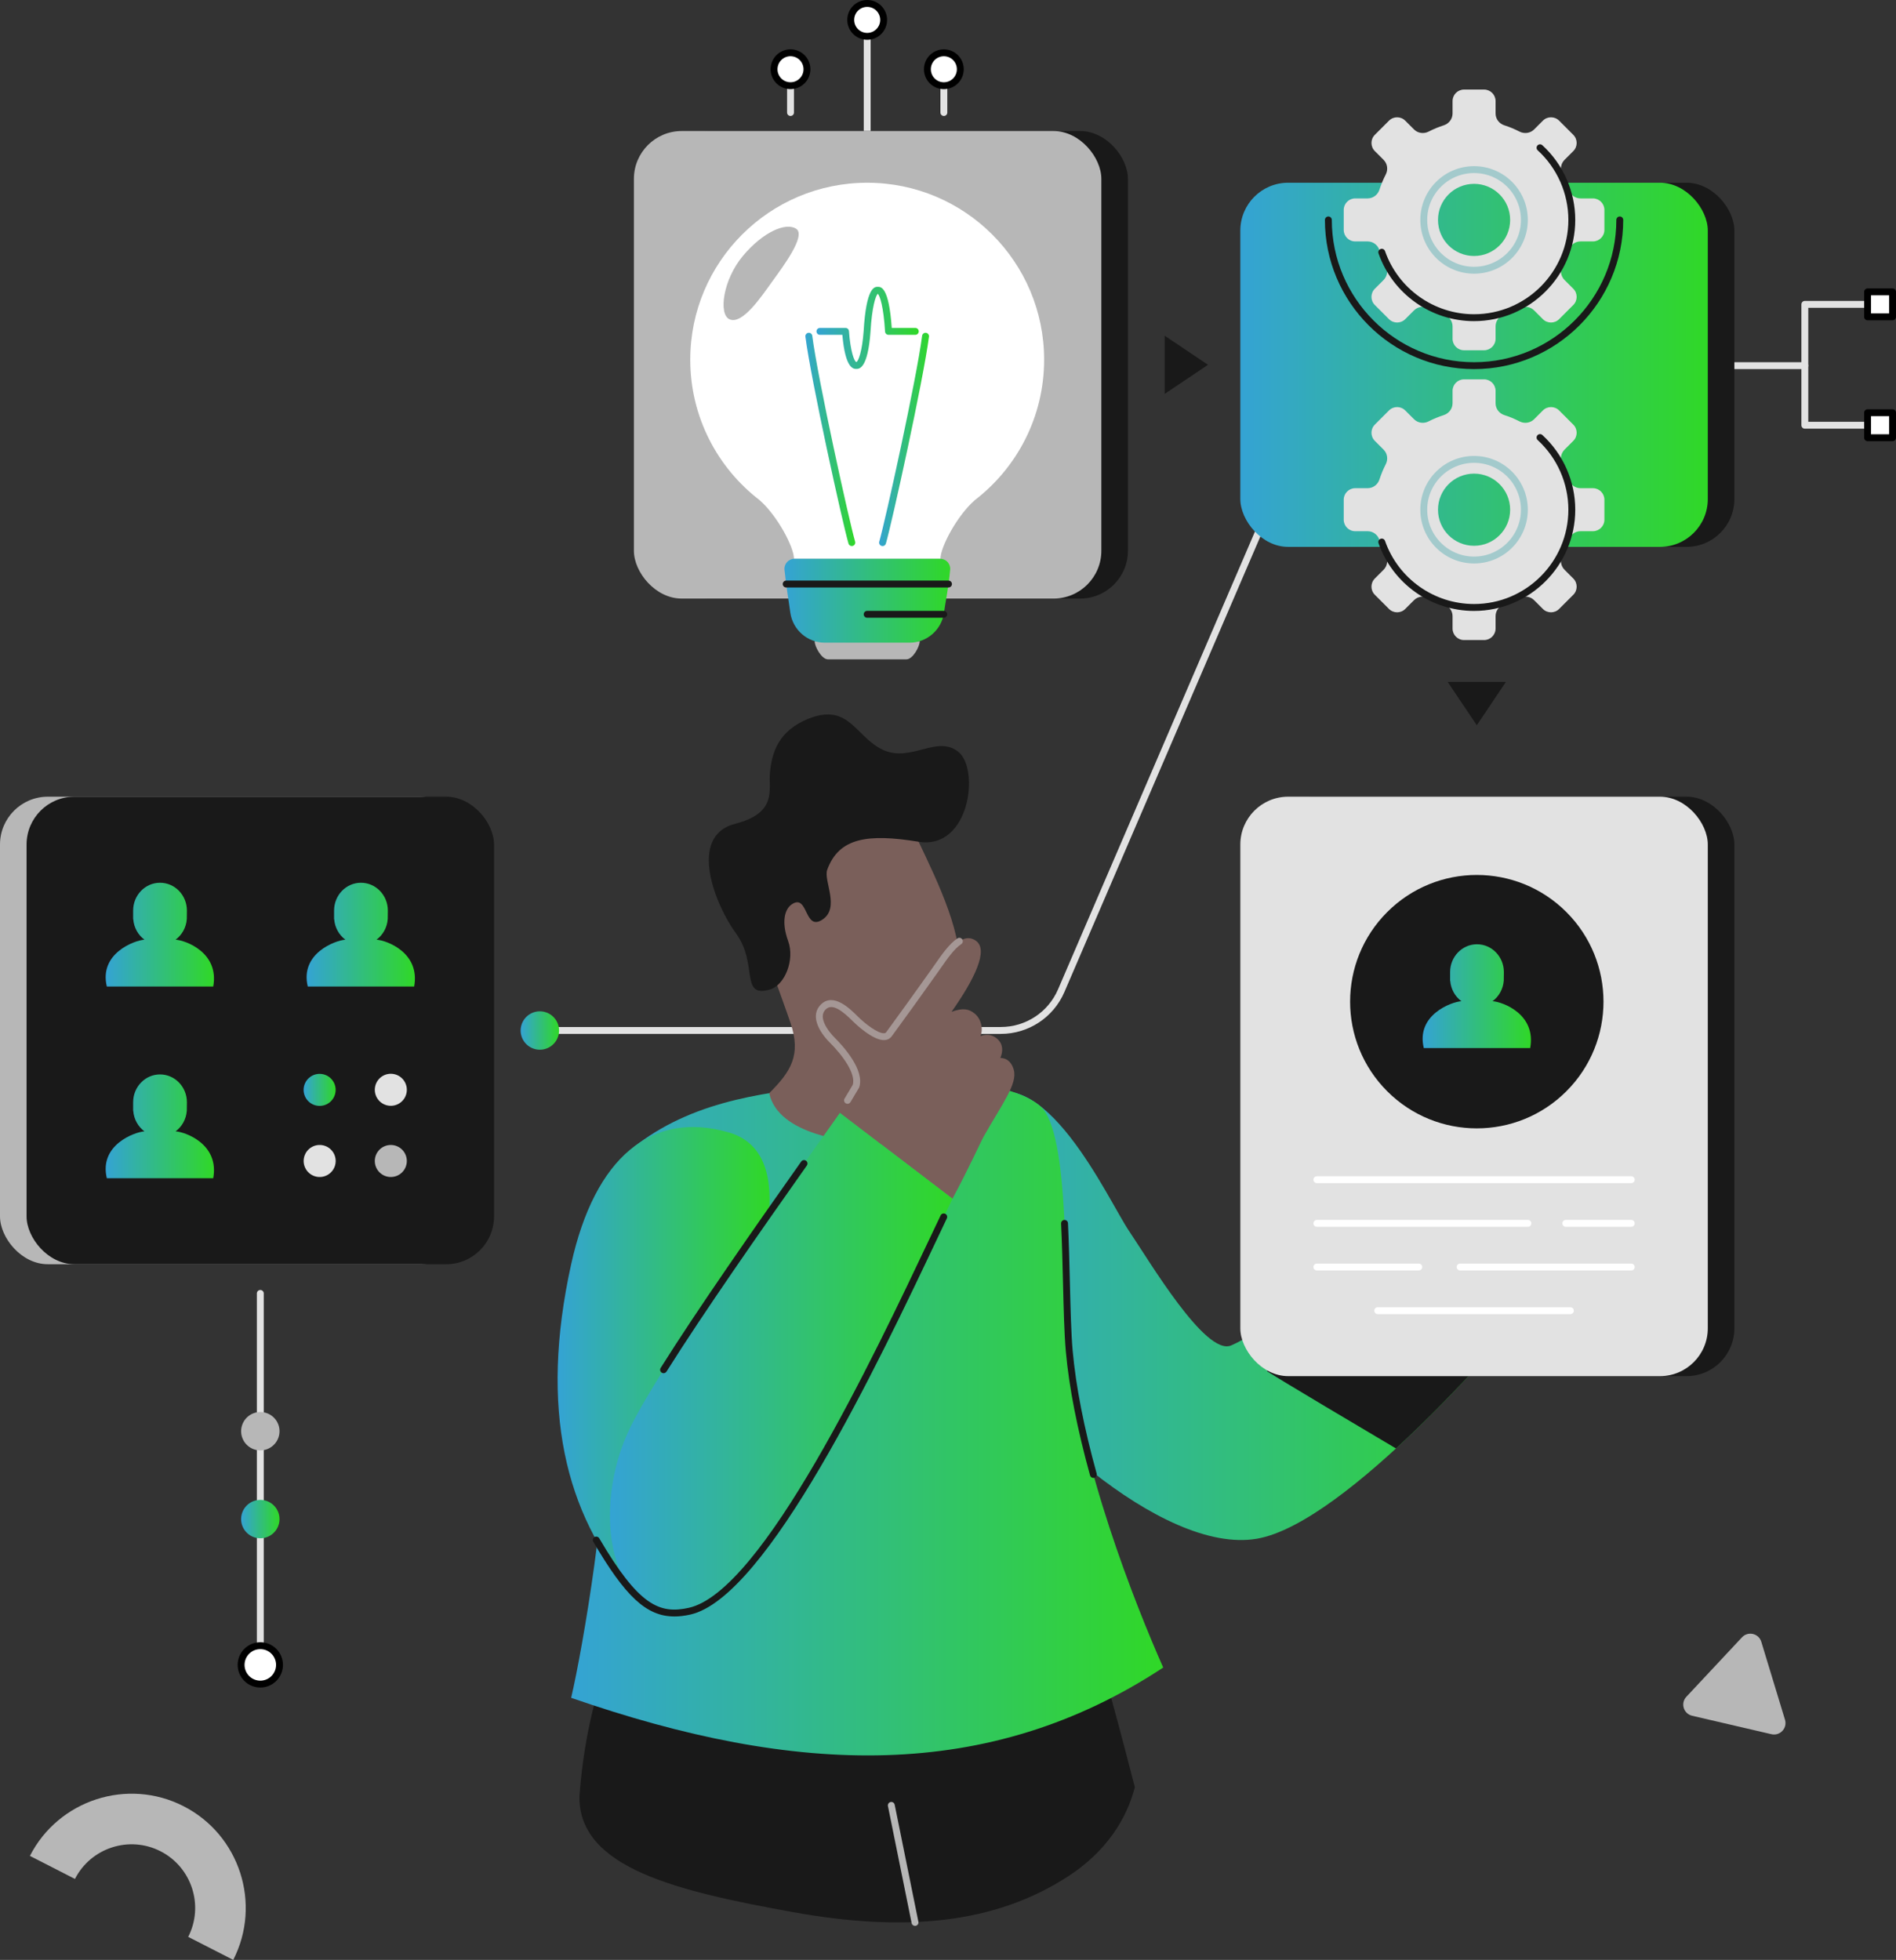 <?xml version="1.0" encoding="UTF-8"?>
<svg id="Layer_2" data-name="Layer 2" xmlns="http://www.w3.org/2000/svg" xmlns:xlink="http://www.w3.org/1999/xlink" viewBox="0 0 1375.64 1421.79">
  <rect x="0" y="0" width="1375.64" height="1421.79" fill="#333333" stroke="none"/>
  <defs>
    <style>
      .cls-1 {
        fill: none;
        stroke: #a3cacc;
      }

      .cls-1, .cls-2 {
        stroke-linecap: round;
        stroke-linejoin: round;
        stroke-width: 5px;
      }

      .cls-3 {
        fill: #b7b7b7;
      }

      .cls-3, .cls-4, .cls-5, .cls-6, .cls-7, .cls-8, .cls-9, .cls-10, .cls-11, .cls-12, .cls-13, .cls-14, .cls-15, .cls-16, .cls-17, .cls-18, .cls-19, .cls-20, .cls-21, .cls-22, .cls-23, .cls-24 {
        stroke-width: 0px;
      }

      .cls-4 {
        fill: url(#linear-gradient);
      }

      .cls-5 {
        fill: #7a5f5a;
      }

      .cls-6 {
        fill: url(#linear-gradient-11);
      }

      .cls-7 {
        fill: url(#linear-gradient-12);
      }

      .cls-8 {
        fill: url(#linear-gradient-13);
      }

      .cls-9 {
        fill: url(#linear-gradient-10);
      }

      .cls-10 {
        fill: url(#linear-gradient-16);
      }

      .cls-11 {
        fill: url(#linear-gradient-15);
      }

      .cls-12 {
        fill: url(#linear-gradient-14);
      }

      .cls-13 {
        fill: #a59795;
      }

      .cls-14 {
        fill: #191919;
      }

      .cls-15 {
        fill: #e2e2e2;
      }

      .cls-2 {
        stroke: #000;
      }

      .cls-2, .cls-24 {
        fill: #fff;
      }

      .cls-16 {
        fill: url(#linear-gradient-4);
      }

      .cls-17 {
        fill: url(#linear-gradient-2);
      }

      .cls-18 {
        fill: url(#linear-gradient-3);
      }

      .cls-19 {
        fill: url(#linear-gradient-8);
      }

      .cls-20 {
        fill: url(#linear-gradient-9);
      }

      .cls-21 {
        fill: url(#linear-gradient-7);
      }

      .cls-22 {
        fill: url(#linear-gradient-5);
      }

      .cls-23 {
        fill: url(#linear-gradient-6);
      }
    </style>
    <linearGradient id="linear-gradient" x1="667.8" y1="954.48" x2="1111.58" y2="954.48" gradientUnits="userSpaceOnUse">
      <stop offset="0" stop-color="#34a3d4"/>
      <stop offset="1" stop-color="#30d827"/>
    </linearGradient>
    <linearGradient id="linear-gradient-2" x1="377.75" y1="747.53" x2="405.62" y2="747.53" gradientTransform="translate(1014.3 177.82) rotate(75.19)" xlink:href="#linear-gradient"/>
    <linearGradient id="linear-gradient-3" x1="174.93" y1="1102.06" x2="202.8" y2="1102.06" gradientTransform="translate(1218.66 666.48) rotate(76.8)" xlink:href="#linear-gradient"/>
    <linearGradient id="linear-gradient-4" x1="899.92" y1="264.65" x2="1239.09" y2="264.65" xlink:href="#linear-gradient"/>
    <linearGradient id="linear-gradient-5" x1="76.67" y1="678.01" x2="155.26" y2="678.01" xlink:href="#linear-gradient"/>
    <linearGradient id="linear-gradient-6" x1="222.47" y1="678.01" x2="301.06" y2="678.01" xlink:href="#linear-gradient"/>
    <linearGradient id="linear-gradient-7" x1="76.67" y1="817.06" x2="155.26" y2="817.06" xlink:href="#linear-gradient"/>
    <linearGradient id="linear-gradient-8" x1="220.31" y1="790.6" x2="243.56" y2="790.6" gradientTransform="translate(583.71 45.55) rotate(41.62)" xlink:href="#linear-gradient"/>
    <linearGradient id="linear-gradient-9" x1="637.84" y1="318.77" x2="674.02" y2="318.77" xlink:href="#linear-gradient"/>
    <linearGradient id="linear-gradient-10" x1="584.35" y1="318.77" x2="620.53" y2="318.77" xlink:href="#linear-gradient"/>
    <linearGradient id="linear-gradient-11" x1="592.41" y1="237.84" x2="666.6" y2="237.84" xlink:href="#linear-gradient"/>
    <linearGradient id="linear-gradient-12" x1="569.17" y1="435.78" x2="689.42" y2="435.78" xlink:href="#linear-gradient"/>
    <linearGradient id="linear-gradient-13" x1="1032.19" y1="722.64" x2="1110.78" y2="722.64" xlink:href="#linear-gradient"/>
    <linearGradient id="linear-gradient-14" x1="414.4" y1="1028.61" x2="843.97" y2="1028.61" xlink:href="#linear-gradient"/>
    <linearGradient id="linear-gradient-15" x1="404.56" y1="985.51" x2="558.36" y2="985.51" xlink:href="#linear-gradient"/>
    <linearGradient id="linear-gradient-16" x1="442.53" y1="988.52" x2="691.06" y2="988.52" xlink:href="#linear-gradient"/>
  </defs>
  <g id="Man">
    <g>
      <path class="cls-3" d="M70.01,1305.26c20.19-6.52,42.86-5.37,63.19,5.04,40.67,20.8,56.83,70.82,36.03,111.49l-32.68-16.71c11.59-22.65,2.58-50.51-20.07-62.1-22.65-11.59-50.51-2.58-62.1,20.07l-32.68-16.71c10.4-20.34,28.11-34.54,48.29-41.07Z"/>
      <path class="cls-3" d="M1223.54,1230.91c-4.37,4.67-2.05,12.32,4.19,13.77l57.53,13.38c6.23,1.45,11.7-4.39,9.84-10.51l-17.18-56.51c-1.86-6.13-9.65-7.93-14.02-3.26"/>
      <path class="cls-4" d="M709.44,798.36c46.93-33.89,94.72,72.47,109.72,94.62,15,22.15,55.7,91.13,74.14,83.03,30.17-13.24,66.24-49.28,116.69-112.34l101.59,81.04c-2.92,4.13-5.27,7.32-6.75,9.17-9.83,12.18-127.82,151.25-192.94,162.38-69.17,11.82-178.67-90.83-212.45-152.28-33.78-61.45-53.67-119.64,10-165.62Z"/>
      <path class="cls-14" d="M1104.83,953.88c.61-.75,1.39-1.78,2.27-2.96l-100.21-31.78-87.68,75.55c12.12,7.78,69.57,41.84,93.66,56.09,45.88-42.1,86.37-89.98,91.96-96.9Z"/>
      <path class="cls-15" d="M629.19,135.07c-1.38,0-2.5-1.12-2.5-2.5V14.44c0-1.38,1.12-2.5,2.5-2.5s2.5,1.12,2.5,2.5v118.13c0,1.38-1.12,2.5-2.5,2.5Z"/>
      <circle class="cls-2" cx="629.19" cy="14.44" r="11.94"/>
      <path class="cls-15" d="M573.56,84.14c-1.38,0-2.5-1.12-2.5-2.5v-31.4c0-1.38,1.12-2.5,2.5-2.5s2.5,1.12,2.5,2.5v31.4c0,1.38-1.12,2.5-2.5,2.5Z"/>
      <circle class="cls-2" cx="573.56" cy="50.24" r="11.94" transform="translate(425.35 606.59) rotate(-80.09)"/>
      <path class="cls-15" d="M684.82,84.14c-1.38,0-2.5-1.12-2.5-2.5v-31.4c0-1.38,1.12-2.5,2.5-2.5s2.5,1.12,2.5,2.5v31.4c0,1.38-1.12,2.5-2.5,2.5Z"/>
      <path class="cls-2" d="M696.75,50.24c0-6.59-5.34-11.94-11.94-11.94s-11.94,5.34-11.94,11.94,5.34,11.94,11.94,11.94,11.94-5.34,11.94-11.94Z"/>
      <path class="cls-15" d="M1309.5,267.76h-80.94c-1.38,0-2.5-1.12-2.5-2.5s1.12-2.5,2.5-2.5h80.94c1.38,0,2.5,1.12,2.5,2.5s-1.12,2.5-2.5,2.5Z"/>
      <path class="cls-15" d="M1364.08,310.98h-54.58c-1.38,0-2.5-1.12-2.5-2.5v-87.68c0-1.38,1.12-2.5,2.5-2.5h54.58c1.38,0,2.5,1.12,2.5,2.5s-1.12,2.5-2.5,2.5h-52.08v82.68h52.08c1.38,0,2.5,1.12,2.5,2.5s-1.12,2.5-2.5,2.5Z"/>
      <rect class="cls-2" x="1355.02" y="211.74" width="18.12" height="18.12"/>
      <rect class="cls-2" x="1355.02" y="299.42" width="18.12" height="18.12"/>
      <path class="cls-15" d="M726.14,750.03h-337.58c-1.38,0-2.5-1.12-2.5-2.5s1.12-2.5,2.5-2.5h337.58c18.09,0,34.39-10.73,41.54-27.35l150.11-348.91c.55-1.27,2.02-1.86,3.29-1.31,1.27.55,1.85,2.02,1.31,3.28l-150.11,348.91c-7.94,18.45-26.04,30.37-46.13,30.37Z"/>
      <circle class="cls-17" cx="391.68" cy="747.53" r="13.93" transform="translate(-431.13 935.17) rotate(-75.19)"/>
      <path class="cls-15" d="M188.87,1210.28c-1.38,0-2.5-1.12-2.5-2.5v-269.48c0-1.38,1.12-2.5,2.5-2.5s2.5,1.12,2.5,2.5v269.48c0,1.38-1.12,2.5-2.5,2.5Z"/>
      <circle class="cls-2" cx="188.87" cy="1207.78" r="13.93" transform="translate(-798.71 487.3) rotate(-45)"/>
      <circle class="cls-18" cx="188.87" cy="1102.06" r="13.93" transform="translate(-927.2 1034.23) rotate(-76.8)"/>
      <circle class="cls-3" cx="188.87" cy="1038.31" r="13.93" transform="translate(-865.13 985.04) rotate(-76.8)"/>
      <rect class="cls-14" x="479.21" y="95.06" width="339.17" height="339.17" rx="34.71" ry="34.71"/>
      <rect class="cls-3" x="459.92" y="95.06" width="339.17" height="339.17" rx="34.71" ry="34.71"/>
      <rect class="cls-3" y="577.95" width="339.17" height="339.17" rx="34.71" ry="34.71" transform="translate(339.17 1495.07) rotate(180)"/>
      <rect class="cls-14" x="19.28" y="577.95" width="339.17" height="339.17" rx="34.71" ry="34.71" transform="translate(377.73 1495.07) rotate(180)"/>
      <rect class="cls-14" x="919.21" y="577.95" width="339.17" height="420.36" rx="34.71" ry="34.71"/>
      <rect class="cls-15" x="899.92" y="577.95" width="339.17" height="420.36" rx="34.71" ry="34.71"/>
      <rect class="cls-14" x="919.21" y="132.56" width="339.17" height="264.17" rx="34.71" ry="34.71"/>
      <rect class="cls-16" x="899.92" y="132.56" width="339.17" height="264.17" rx="34.71" ry="34.71"/>
      <path class="cls-22" d="M127.43,681.66c4.55-3.38,7.65-8.74,8.1-14.87h.01s0-.25,0-.25c.03-.44.07-5.54.07-5.98,0-11.15-8.73-20.18-19.51-20.18-10.77,0-19.5,9.04-19.5,20.19v6.24s.08,0,.08,0c.46,6.13,3.55,11.49,8.11,14.87-7.35.52-33.07,10.01-27.28,33.99,7.9,0,38.6,0,38.6,0,0,0,30.71,0,38.6,0,4.5-24.62-19.99-33.5-27.29-33.99Z"/>
      <path class="cls-23" d="M273.22,681.66c4.55-3.38,7.65-8.74,8.1-14.87h.01s0-.25,0-.25c.03-.44.07-5.54.07-5.98,0-11.15-8.73-20.18-19.51-20.18-10.77,0-19.5,9.04-19.5,20.19v6.24s.08,0,.08,0c.46,6.13,3.55,11.49,8.11,14.87-7.35.52-33.07,10.01-27.28,33.99,7.9,0,38.6,0,38.6,0,0,0,30.71,0,38.6,0,4.5-24.62-19.99-33.5-27.29-33.99Z"/>
      <path class="cls-21" d="M127.43,820.71c4.55-3.38,7.65-8.74,8.1-14.87h.01s0-.25,0-.25c.03-.44.07-5.54.07-5.98,0-11.15-8.73-20.18-19.51-20.18-10.77,0-19.5,9.04-19.5,20.19v6.24s.08,0,.08,0c.46,6.13,3.55,11.49,8.11,14.87-7.35.52-33.07,10.01-27.28,33.99,7.9,0,38.6,0,38.6,0,0,0,30.71,0,38.6,0,4.5-24.62-19.99-33.5-27.29-33.99Z"/>
      <circle class="cls-19" cx="231.94" cy="790.6" r="11.62" transform="translate(-466.59 353.67) rotate(-41.62)"/>
      <circle class="cls-15" cx="283.56" cy="790.6" r="11.62" transform="translate(-553.46 860.29) rotate(-75.03)"/>
      <circle class="cls-15" cx="231.94" cy="842.22" r="11.62" transform="translate(-641.49 858.34) rotate(-75.66)"/>
      <circle class="cls-3" cx="283.56" cy="842.22" r="11.62" transform="translate(-535.79 498.1) rotate(-48.61)"/>
      <g>
        <path class="cls-3" d="M629.19,465.13h-38.13c0,3.95,5.05,13.18,9.66,13.18h56.94c4.61,0,9.66-9.22,9.66-13.18h-38.13Z"/>
        <path class="cls-24" d="M757.56,260.94c0-70.9-57.47-128.37-128.37-128.37s-128.37,57.47-128.37,128.37c0,41.55,19.76,78.48,50.38,101.94,0,0,0,.01,0,.02,12.77,11.18,24.86,33.94,24.86,42.45h106.27c0-8.51,12.09-31.27,24.86-42.45,0,0,0-.01-.01-.02,30.62-23.46,50.38-60.38,50.38-101.94Z"/>
        <path class="cls-3" d="M529.23,231.6c-8.02-3.71-4.7-28.76,9.93-46.13,14.64-17.37,31.11-24.37,38.52-19.49,7.42,4.88-9.78,27.69-17.39,38.23-7.61,10.54-21.67,31.73-31.06,27.39Z"/>
        <path class="cls-20" d="M640.34,396.13c-.23,0-.47-.03-.71-.1-1.32-.39-2.08-1.78-1.69-3.1,4.22-14.36,27.14-118.36,31.1-149.33.18-1.37,1.43-2.34,2.8-2.16,1.37.17,2.34,1.43,2.16,2.8-3.98,31.13-27.02,135.67-31.26,150.11-.32,1.09-1.32,1.8-2.4,1.8Z"/>
        <path class="cls-9" d="M618.03,396.13c-1.08,0-2.08-.71-2.4-1.8-4.25-14.45-27.29-119-31.26-150.11-.18-1.37.79-2.62,2.16-2.8,1.35-.19,2.62.79,2.8,2.16,3.96,30.96,26.87,134.96,31.1,149.33.39,1.32-.37,2.71-1.69,3.1-.24.07-.47.1-.71.1Z"/>
        <path class="cls-6" d="M621.3,267.63c-2.01,0-8,0-10.13-24.74h-16.27c-1.38,0-2.5-1.12-2.5-2.5s1.12-2.5,2.5-2.5h18.58c1.31,0,2.4,1.01,2.49,2.32,1.05,14.62,3.8,22.02,5.33,22.42,1.5-.4,4.26-7.8,5.31-22.42,1.91-32.15,7.98-32.15,10.27-32.15s8.06,0,10.12,29.83h17.1c1.38,0,2.5,1.12,2.5,2.5s-1.12,2.5-2.5,2.5h-19.45c-1.32,0-2.42-1.03-2.5-2.35-1.06-17.89-3.72-26.12-5.28-27.39-1.55,1.28-4.22,9.51-5.28,27.39-1.95,27.09-8.24,27.09-10.31,27.09Z"/>
        <path class="cls-7" d="M689.39,413.25c.37-4.26-3-7.91-7.27-7.91h-105.66c-4.33,0-7.7,3.74-7.26,8.05,1.14,11.1,3.33,25,3.57,26.64l.67,4.57c1.83,12.42,12.49,21.63,25.04,21.63h61.39c12.56,0,23.21-9.2,25.04-21.63l.67-4.57c.25-1.67,2.79-15.35,3.79-26.78Z"/>
        <path class="cls-14" d="M688.18,426.18h-117.76c-1.38,0-2.5-1.12-2.5-2.5s1.12-2.5,2.5-2.5h117.76c1.38,0,2.5,1.12,2.5,2.5s-1.12,2.5-2.5,2.5Z"/>
        <path class="cls-14" d="M684.73,448.14h-55.55c-1.38,0-2.5-1.12-2.5-2.5s1.12-2.5,2.5-2.5h55.55c1.38,0,2.5,1.12,2.5,2.5s-1.12,2.5-2.5,2.5Z"/>
      </g>
      <g>
        <path class="cls-15" d="M1164.07,166.8v-14.53c0-4.61-3.74-8.34-8.34-8.34h-9c-3.97,0-7.39-2.62-8.61-6.4-1.21-3.79-2.73-7.44-4.53-10.93-1.82-3.54-1.26-7.82,1.55-10.63l6.36-6.36c3.26-3.26,3.26-8.54,0-11.8l-10.27-10.27c-3.26-3.26-8.54-3.26-11.8,0l-6.36,6.36c-2.81,2.81-7.1,3.37-10.63,1.55-3.49-1.8-7.14-3.32-10.93-4.53-3.78-1.21-6.4-4.64-6.4-8.61v-9c0-4.61-3.74-8.34-8.34-8.34h-14.53c-4.61,0-8.34,3.74-8.34,8.34v9c0,3.97-2.62,7.39-6.4,8.61-3.79,1.21-7.44,2.73-10.93,4.53-3.53,1.82-7.82,1.26-10.63-1.55l-6.36-6.36c-3.26-3.26-8.54-3.26-11.8,0l-10.27,10.27c-3.26,3.26-3.26,8.54,0,11.8l6.36,6.36c2.81,2.81,3.37,7.1,1.55,10.63-1.8,3.49-3.31,7.14-4.53,10.93-1.21,3.78-4.64,6.4-8.61,6.4h-9c-4.61,0-8.34,3.74-8.34,8.34v14.53c0,4.61,3.74,8.34,8.34,8.34h9c3.97,0,7.39,2.62,8.61,6.4,1.21,3.79,2.73,7.44,4.53,10.93,1.82,3.53,1.26,7.82-1.55,10.63l-6.36,6.36c-3.26,3.26-3.26,8.54,0,11.8l10.27,10.27c3.26,3.26,8.54,3.26,11.8,0l6.36-6.36c2.81-2.81,7.1-3.37,10.63-1.55,3.49,1.8,7.14,3.31,10.93,4.53,3.78,1.21,6.4,4.64,6.4,8.61v9c0,4.61,3.74,8.34,8.34,8.34h14.53c4.61,0,8.34-3.74,8.34-8.34v-9c0-3.97,2.62-7.39,6.4-8.61,3.79-1.21,7.44-2.73,10.93-4.53,3.53-1.82,7.82-1.26,10.63,1.55l6.36,6.36c3.26,3.26,8.54,3.26,11.8,0l10.27-10.27c3.26-3.26,3.26-8.54,0-11.8l-6.36-6.36c-2.81-2.81-3.37-7.1-1.55-10.63,1.8-3.49,3.32-7.14,4.53-10.93,1.21-3.78,4.64-6.4,8.61-6.4h9c4.61,0,8.34-3.74,8.34-8.34ZM1069.51,185.71c-14.45,0-26.17-11.72-26.17-26.17s11.71-26.17,26.17-26.17,26.17,11.72,26.17,26.17-11.72,26.17-26.17,26.17Z"/>
        <circle class="cls-1" cx="1069.51" cy="159.54" r="36.5"/>
        <path class="cls-14" d="M1069.51,232.97c-31.17,0-59.03-19.75-69.32-49.16-.46-1.3.23-2.73,1.53-3.19,1.31-.45,2.73.23,3.18,1.53,9.59,27.4,35.55,45.81,64.6,45.81,37.73,0,68.43-30.7,68.43-68.43,0-19.15-8.11-37.56-22.25-50.49-1.02-.93-1.09-2.51-.16-3.53.93-1.02,2.51-1.09,3.53-.16,15.17,13.88,23.87,33.63,23.87,54.18,0,40.49-32.94,73.43-73.43,73.43Z"/>
      </g>
      <g>
        <path class="cls-15" d="M1164.07,377.02v-14.53c0-4.61-3.74-8.34-8.34-8.34h-9c-3.97,0-7.39-2.62-8.61-6.4-1.21-3.79-2.73-7.44-4.53-10.93-1.82-3.53-1.26-7.82,1.55-10.63l6.36-6.36c3.26-3.26,3.26-8.54,0-11.8l-10.27-10.27c-3.26-3.26-8.54-3.26-11.8,0l-6.36,6.36c-2.81,2.81-7.1,3.37-10.63,1.55-3.49-1.8-7.14-3.32-10.93-4.53-3.78-1.21-6.4-4.64-6.4-8.61v-9c0-4.61-3.74-8.34-8.34-8.34h-14.53c-4.61,0-8.34,3.74-8.34,8.34v9c0,3.97-2.62,7.39-6.4,8.61-3.79,1.21-7.44,2.73-10.93,4.53-3.53,1.82-7.82,1.26-10.63-1.55l-6.36-6.36c-3.26-3.26-8.54-3.26-11.8,0l-10.27,10.27c-3.26,3.26-3.26,8.54,0,11.8l6.36,6.36c2.81,2.81,3.37,7.1,1.55,10.63-1.8,3.49-3.31,7.14-4.53,10.93-1.21,3.78-4.64,6.4-8.61,6.4h-9c-4.61,0-8.34,3.74-8.34,8.34v14.53c0,4.61,3.74,8.34,8.34,8.34h9c3.97,0,7.39,2.62,8.61,6.4,1.21,3.79,2.73,7.44,4.53,10.93,1.82,3.53,1.26,7.82-1.55,10.63l-6.36,6.36c-3.26,3.26-3.26,8.54,0,11.8l10.27,10.27c3.26,3.26,8.54,3.26,11.8,0l6.36-6.36c2.81-2.81,7.1-3.37,10.63-1.55,3.49,1.8,7.14,3.31,10.93,4.53,3.78,1.21,6.4,4.64,6.4,8.61v9c0,4.61,3.74,8.34,8.34,8.34h14.53c4.61,0,8.34-3.74,8.34-8.34v-9c0-3.97,2.62-7.39,6.4-8.61,3.79-1.21,7.44-2.73,10.93-4.53,3.53-1.82,7.82-1.26,10.63,1.55l6.36,6.36c3.26,3.26,8.54,3.26,11.8,0l10.27-10.27c3.26-3.26,3.26-8.54,0-11.8l-6.36-6.36c-2.81-2.81-3.37-7.1-1.55-10.63,1.8-3.49,3.32-7.14,4.53-10.93,1.21-3.78,4.64-6.4,8.61-6.4h9c4.61,0,8.34-3.74,8.34-8.34ZM1069.51,395.93c-14.45,0-26.17-11.71-26.17-26.17s11.71-26.17,26.17-26.17,26.17,11.72,26.17,26.17-11.72,26.17-26.17,26.17Z"/>
        <circle class="cls-1" cx="1069.51" cy="369.76" r="36.5"/>
        <path class="cls-14" d="M1069.51,443.19c-31.17,0-59.03-19.75-69.32-49.16-.46-1.3.23-2.73,1.53-3.19,1.31-.45,2.73.23,3.18,1.53,9.59,27.4,35.55,45.81,64.6,45.81,37.73,0,68.43-30.7,68.43-68.43,0-19.15-8.11-37.56-22.25-50.49-1.02-.93-1.09-2.51-.16-3.53.93-1.02,2.51-1.09,3.53-.16,15.17,13.88,23.87,33.63,23.87,54.18,0,40.49-32.94,73.43-73.43,73.43Z"/>
      </g>
      <path class="cls-14" d="M1069.51,267.76c-59.67,0-108.22-48.55-108.22-108.22,0-1.38,1.12-2.5,2.5-2.5s2.5,1.12,2.5,2.5c0,56.91,46.3,103.22,103.22,103.22s103.22-46.3,103.22-103.22c0-1.38,1.12-2.5,2.5-2.5s2.5,1.12,2.5,2.5c0,59.67-48.55,108.22-108.22,108.22Z"/>
      <circle class="cls-14" cx="1071.49" cy="726.64" r="91.92" transform="translate(-199.98 970.49) rotate(-45)"/>
      <g>
        <path class="cls-24" d="M1183.56,858.31h-228.1c-1.38,0-2.5-1.12-2.5-2.5s1.12-2.5,2.5-2.5h228.1c1.38,0,2.5,1.12,2.5,2.5s-1.12,2.5-2.5,2.5Z"/>
        <path class="cls-24" d="M1183.56,889.97h-47.5c-1.38,0-2.5-1.12-2.5-2.5s1.12-2.5,2.5-2.5h47.5c1.38,0,2.5,1.12,2.5,2.5s-1.12,2.5-2.5,2.5Z"/>
        <path class="cls-24" d="M1108.56,889.97h-153.1c-1.38,0-2.5-1.12-2.5-2.5s1.12-2.5,2.5-2.5h153.1c1.38,0,2.5,1.12,2.5,2.5s-1.12,2.5-2.5,2.5Z"/>
        <path class="cls-24" d="M1183.56,921.64h-124.17c-1.38,0-2.5-1.12-2.5-2.5s1.12-2.5,2.5-2.5h124.17c1.38,0,2.5,1.12,2.5,2.5s-1.12,2.5-2.5,2.5Z"/>
        <path class="cls-24" d="M1029.39,921.64h-73.93c-1.38,0-2.5-1.12-2.5-2.5s1.12-2.5,2.5-2.5h73.93c1.38,0,2.5,1.12,2.5,2.5s-1.12,2.5-2.5,2.5Z"/>
        <path class="cls-24" d="M1139.39,953.31h-139.77c-1.38,0-2.5-1.12-2.5-2.5s1.12-2.5,2.5-2.5h139.77c1.38,0,2.5,1.12,2.5,2.5s-1.12,2.5-2.5,2.5Z"/>
      </g>
      <path class="cls-8" d="M1082.95,726.29c4.55-3.38,7.65-8.74,8.1-14.87h.01s0-.25,0-.25c.03-.44.07-5.54.07-5.98,0-11.15-8.73-20.18-19.51-20.18-10.77,0-19.5,9.04-19.5,20.19v6.24s.08,0,.08,0c.46,6.13,3.55,11.49,8.11,14.87-7.35.52-33.07,10.01-27.28,33.99,7.9,0,38.6,0,38.6,0,0,0,30.71,0,38.6,0,4.5-24.62-19.99-33.5-27.29-33.99Z"/>
      <polygon class="cls-14" points="1050.37 494.7 1071.49 526.14 1092.6 494.7 1050.37 494.7"/>
      <polygon class="cls-14" points="845.02 285.76 876.47 264.65 845.02 243.53 845.02 285.76"/>
      <path class="cls-14" d="M774.95,1361.2c34.23-22.27,44.71-50.25,48.44-64.71-8.06-31.3-16.3-62.18-24.06-89.59l-179.03-27.43-153.09-26.05c-20.59,30.97-41.62,79.28-46.8,149.79-.72,52.25,71.97,68.85,154.39,83.83,80.5,14.64,146.61,8.98,200.14-25.85Z"/>
      <path class="cls-3" d="M663.88,1397.1c-1.16,0-2.21-.82-2.45-2l-17.19-84.9c-.27-1.35.6-2.67,1.95-2.95,1.34-.28,2.67.6,2.95,1.96l17.2,84.9c.27,1.35-.6,2.67-1.96,2.95-.17.03-.33.05-.5.05Z"/>
      <path class="cls-12" d="M609.63,786.73c60.9-6.16,122.55-3.61,144.97,15.58,22.43,19.19,17.05,131.14,21.2,177.7,7.24,81.21,47.76,183.71,68.17,229.7-126.7,83.33-265.87,78.81-429.56,21.96,8.82-37.86,27.86-151.25,24.49-203.94-3.38-52.69-17.08-167.09,23.89-197.87,43.52-32.69,96.63-38.06,146.84-43.14Z"/>
      <path class="cls-14" d="M793.3,1072.14c-1.09,0-2.1-.73-2.41-1.83-9.35-33.76-15.27-64.07-17.59-90.07-1.13-12.66-1.56-30.35-2.02-49.09-.35-14.25-.71-28.98-1.4-43.55-.06-1.38,1-2.55,2.38-2.61,1.4-.05,2.55,1,2.61,2.38.69,14.63,1.05,29.39,1.4,43.67.46,18.65.89,36.27,2,48.77,2.29,25.7,8.15,55.7,17.42,89.18.37,1.33-.41,2.71-1.74,3.08-.22.06-.45.09-.67.09Z"/>
      <path class="cls-5" d="M666.52,610.65c13.74,28.91,33.95,70.16,28.83,97.25-6.08,32.2-31.18,30.06-32.91,38.34-1.49,7.14-11.19,29.29,4.59,40.85,28.83,21.11,1.29,47.52-37.45,42.65-11.82-1.48-64.81-5.67-71.47-36.7,15.71-15.71,23.36-27.65,15.44-50.98-13.72-40.45-35.7-88.64-21.2-116.82,21.07-40.96,96.42-51.93,114.16-14.59Z"/>
      <path class="cls-14" d="M558.51,717.87c10.89-3.1,18.29-21.5,13.34-35.16-4.94-13.66-2.8-23.4,3.11-26.99,11.49-6.98,8.61,20.02,21.7,11.43,13.09-8.59.65-28.32,3.54-36.22,8.5-23.23,29.26-26.31,66.3-20.29,37.04,6.02,44.44-52.56,28.91-65.16-15.53-12.6-34.19,7.73-54.43-1.35-20.24-9.09-24.6-34.56-54.23-22.8-21.67,8.59-26.9,24.31-28.17,39.9-.93,11.44,5.46,28.58-25.11,36.35-34.99,8.89-14.24,59.51.55,79.57,16.23,22.01,2.61,46.95,24.48,40.72Z"/>
      <g>
        <path class="cls-11" d="M528.62,821.47c63.09,18.15,7.64,138.19-1.73,167.05-9.37,28.86,12.43,89.27,1.67,109.41-22.39,41.92-14.26,27.92-70.71,55.5-47.17-55-66.78-130.59-43.44-236.31,17.14-77.66,58.38-111.71,114.21-95.65Z"/>
        <path class="cls-5" d="M735.51,775.93c-1.29-4.33-3.93-8.26-9.71-8.46,2.12-5.07,1.97-10.19-2.33-13.92-2.28-1.98-6.47-4.15-12.06-1.9,2.11-5.42.43-12.48-4.15-16.28-4.19-3.48-8.49-4.38-16.86-1.37,16.35-23.22,27.32-45.07,17.5-51.65-10.79-7.24-20.91,9.43-29.98,22.21-17.6,24.8-24.7,34.38-32.97,45.78h0c-4.58,6.26-19.19-5.98-24.53-11.31-5.34-5.33-15.94-15.67-23.12-8.48-7.19,7.19.78,18.28,6.56,24.06,5.78,5.78,20.73,22.15,17.19,33.33-4.04,6.83-7.98,13.5-11.67,19.38l81.67,62.29c12.5-23.26,20.34-41.02,22.71-45.21,13.21-23.4,24.78-38.26,21.74-48.46Z"/>
        <path class="cls-13" d="M614.92,800.75c-.44,0-.88-.11-1.28-.36-1.18-.71-1.57-2.24-.86-3.43,1.95-3.26,3.95-6.63,5.97-10.05,2.25-7.99-7.08-20.99-16.65-30.55-8.26-8.26-14.32-19.84-6.56-27.6,9.09-9.09,21.4,3.22,26.66,8.48,5.32,5.32,14.84,12.69,19.36,12.31.81-.06,1.16-.39,1.39-.71l5-6.87c6.53-8.97,13.94-19.13,27.95-38.88.79-1.11,1.58-2.25,2.38-3.4,5.17-7.4,10.52-15.06,16.41-18.97,1.15-.77,2.7-.45,3.47.7.76,1.15.45,2.7-.7,3.46-5.11,3.38-10.18,10.64-15.08,17.66-.81,1.16-1.61,2.31-2.41,3.43-14.03,19.77-21.44,29.95-27.98,38.93l-5,6.87c-1.2,1.64-2.94,2.59-5.04,2.75-8.56.63-21.8-12.29-23.28-13.76-6.94-6.94-14.7-13.37-19.59-8.48-2.43,2.43-2.77,5.65-1.04,9.84,1.96,4.75,5.97,9.06,7.6,10.69,6.66,6.66,21.72,23.48,17.8,35.85-.06.18-.13.35-.23.52-2.08,3.52-4.13,6.99-6.14,10.34-.47.78-1.3,1.22-2.15,1.22Z"/>
        <path class="cls-10" d="M457.73,1034.59c22.16-44.54,95.68-148.33,151.66-227.29l81.67,62.29c-36.74,75.62-129.38,287.95-190.78,299.22-57.67,10.59-72.73-73.54-42.55-134.23Z"/>
        <path class="cls-14" d="M481.46,996.18c-.45,0-.91-.12-1.33-.38-1.17-.73-1.52-2.28-.79-3.45,27.02-42.99,68.69-102.6,101.98-149.72.8-1.13,2.36-1.4,3.49-.6,1.13.8,1.4,2.36.6,3.48-33.25,47.07-74.87,106.61-101.83,149.5-.47.75-1.29,1.17-2.12,1.17Z"/>
        <path class="cls-14" d="M489.25,1172.64c-20.43,0-35.75-14.85-58.78-54.17-.7-1.19-.3-2.72.89-3.42,1.19-.7,2.72-.3,3.42.89,28.58,48.79,43.71,55.15,64.95,50.44,53.47-11.84,133.17-180.07,175.99-270.44l6.75-14.23c.59-1.25,2.08-1.77,3.33-1.18,1.25.59,1.78,2.08,1.18,3.33l-6.75,14.23c-43.18,91.15-123.57,260.82-179.42,273.19-4.07.9-7.9,1.38-11.57,1.38Z"/>
      </g>
    </g>
  </g>
</svg>